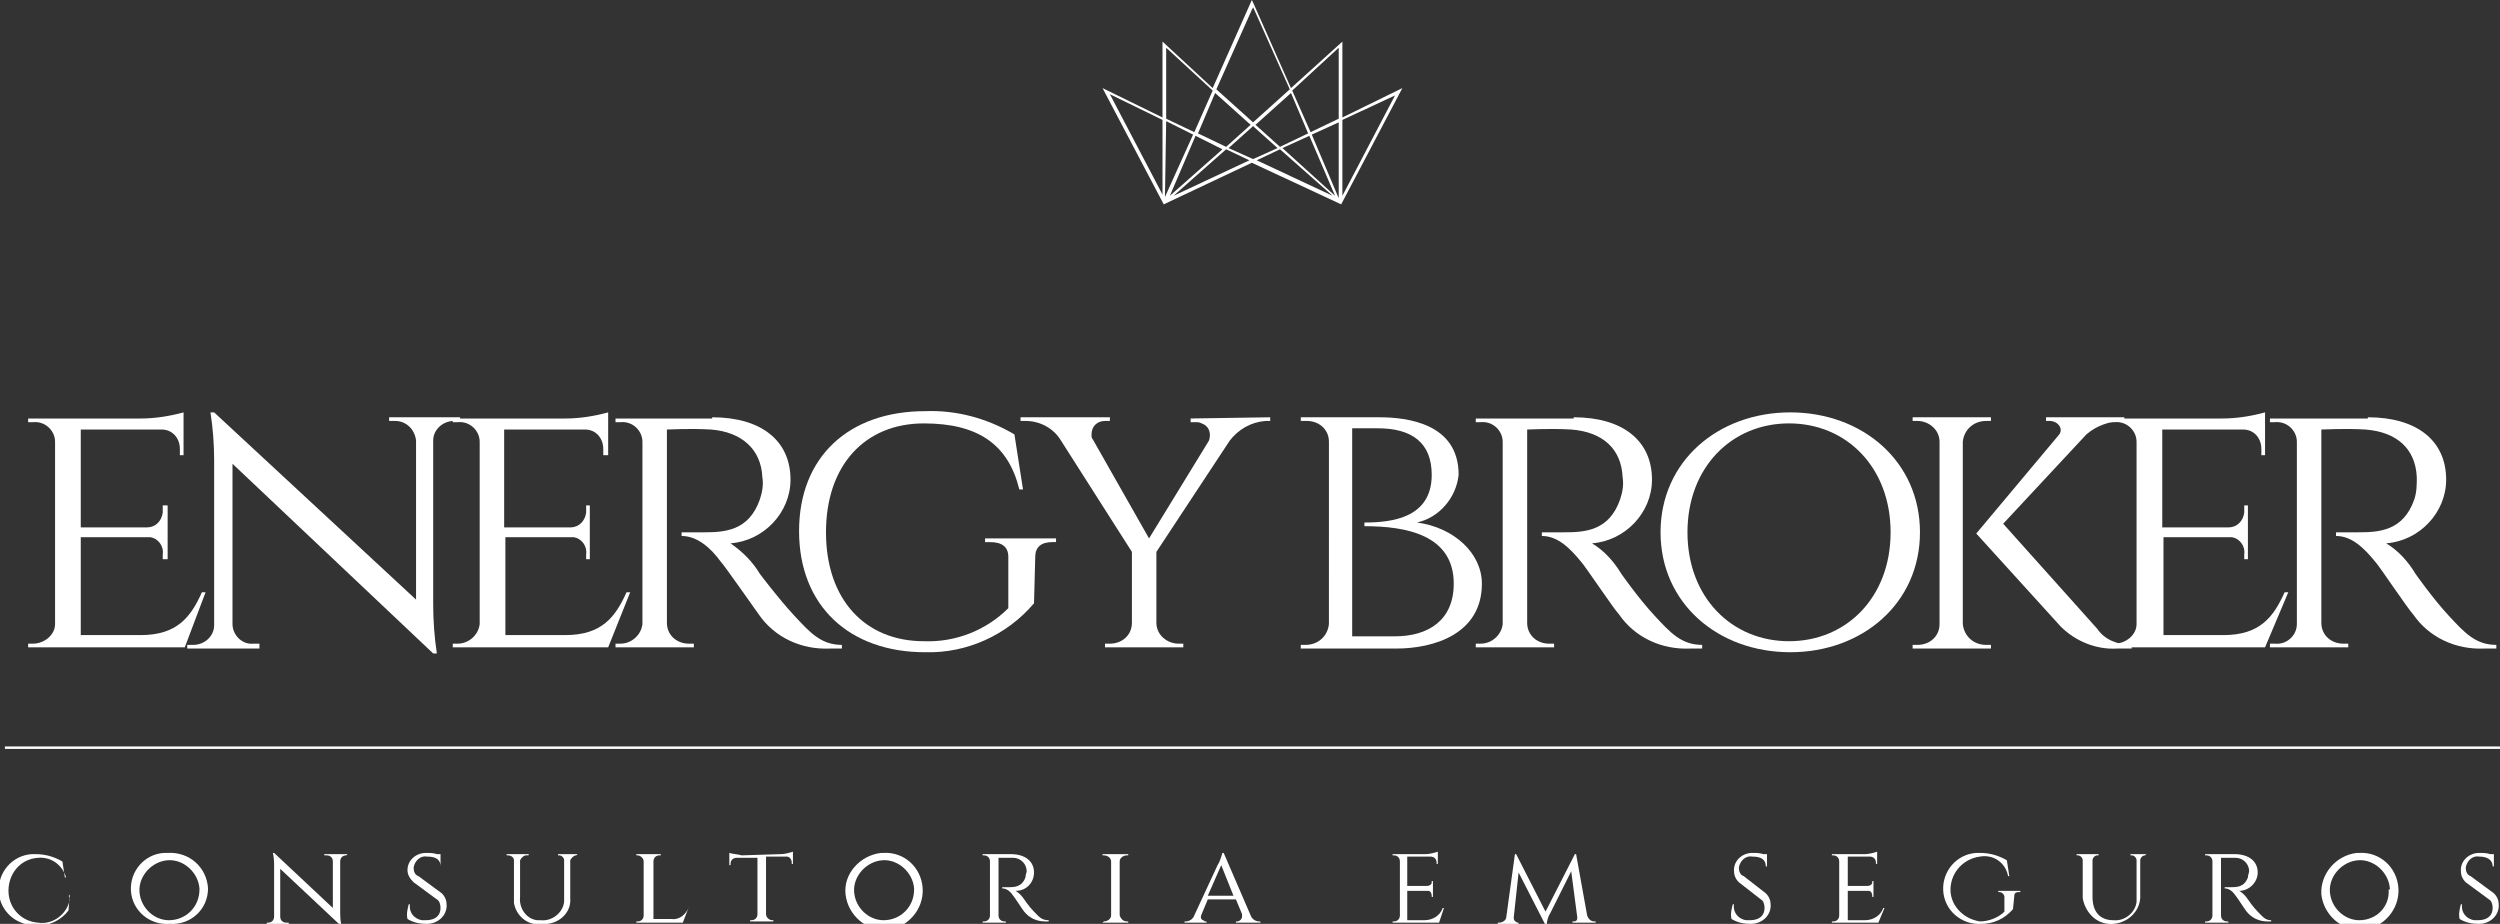 <svg xmlns="http://www.w3.org/2000/svg" xmlns:xlink="http://www.w3.org/1999/xlink" id="Layer_1" x="0px" y="0px" viewBox="0 0 204.3 75.5" style="enable-background:new 0 0 204.3 75.5;" xml:space="preserve">
<rect x="0" y="0" width="204.3" height="75.5" fill="#333333" stroke="none"/>
<style type="text/css">
	.st0{fill:#FFFFFF;}
</style>
<g id="Camada_2">
	<g id="Layer_1_1_">
		<path class="st0" d="M15.1,52.9H2.3v-0.3h0.4c0.9,0,1.8-0.7,1.8-1.6V36.1c0-0.9-0.8-1.7-1.8-1.6c0,0,0,0-0.1,0H2.3v-0.3h9.2    c1.2,0,2.4-0.2,3.5-0.5v3.5h-0.3v-0.5c0-0.9-0.6-1.6-1.5-1.6c0,0,0,0-0.1,0H6.6v8h5.4c0.7,0,1.2-0.5,1.3-1.2c0-0.1,0-0.1,0-0.2    v-0.4h0.4v4.4h-0.4v-0.4c0.1-0.7-0.4-1.3-1-1.4c0,0-0.1,0-0.2,0H6.6v8h4.9c3,0,4.1-1.5,5-3.5h0.3L15.1,52.9z"></path>
		<path class="st0" d="M37.6,34.1v0.3h-0.5c-0.9,0-1.7,0.7-1.7,1.6v13.4c0,1.3,0.1,2.7,0.3,4h-0.3L19,37.9V51c0,0.9,0.8,1.7,1.7,1.6    h0.5V53h-5.9v-0.3h0.5c0.9,0,1.7-0.7,1.7-1.6V37.6c0-1.3-0.1-2.6-0.3-3.9h0.3L34,49V36c-0.1-0.9-0.8-1.6-1.7-1.6h-0.5v-0.3H37.6z"></path>
		<path class="st0" d="M49.7,52.9H37v-0.3h0.4c0.9,0,1.7-0.7,1.8-1.6V36.1c0-0.9-0.8-1.7-1.8-1.6c0,0,0,0-0.1,0H37v-0.3h9.2    c1.2,0,2.4-0.2,3.5-0.5v3.5h-0.4v-0.5c0-0.9-0.6-1.6-1.5-1.6c0,0,0,0-0.1,0h-6.5v8h5.4c0.7,0,1.2-0.5,1.3-1.2c0-0.1,0-0.1,0-0.2    v-0.4h0.3v4.4h-0.3v-0.4c0.1-0.7-0.4-1.3-1-1.4c0,0-0.1,0-0.2,0h-5.4v8h4.9c3,0,4.1-1.5,5-3.5h0.3L49.7,52.9z"></path>
		<path class="st0" d="M58.2,34.1c4,0,6.4,1.9,6.4,5.1c0,2.7-2.2,5-4.9,5.2c1,0.7,1.8,1.5,2.4,2.5c0,0,1.5,2,2.8,3.4    c1.3,1.4,2.2,2.4,3.9,2.4v0.3h-1c-2.3,0.1-4.5-0.9-5.8-2.8c-0.3-0.4-2.8-4-3.1-4.3c-0.8-1.1-1.9-2.1-3.2-2.1v-0.3c0,0,0.8,0,1.8,0    c1.7,0,3.7-0.1,4.6-2.7c0.2-0.6,0.3-1.2,0.2-1.8c-0.1-2.3-1.7-3.7-4.2-3.9c-1.8-0.1-3.3,0-3.6,0v15.8c0,1,0.8,1.7,1.8,1.7    c0,0,0,0,0,0h0.4v0.3h-6.4v-0.3h0.4c0.9,0,1.7-0.7,1.8-1.6V36.1c0-0.9-0.8-1.7-1.8-1.6c0,0,0,0,0,0h-0.4v-0.3H58.2z"></path>
		<path class="st0" d="M84.5,49.3c-2.2,2.6-5.5,4.1-8.9,4c-6.2,0-10.3-3.8-10.3-9.9s4.1-9.8,10.3-9.8c2.6-0.1,5.1,0.6,7.3,1.9    l0.7,4.5h-0.3c-0.9-3.7-3.4-5.4-7.8-5.4c-4.8,0-8,3.4-8,8.9s3.2,8.9,8,8.9c2.6,0.1,5.1-0.9,6.9-2.7v-4.2c0-0.8-0.5-1.2-1.5-1.2    h-0.4V44h5.8v0.3H86c-0.9,0-1.4,0.4-1.4,1.2L84.5,49.3z"></path>
		<path class="st0" d="M103.8,34.1v0.3h-0.4c-1.2,0.1-2.2,0.7-2.9,1.6l-6,9.1v5.8c0,1,0.9,1.7,1.8,1.7h0.4v0.3h-6.4v-0.3h0.4    c1,0,1.8-0.7,1.8-1.7v-5.8L86.7,36c-0.6-1-1.7-1.6-2.9-1.6h-0.4v-0.3h7.3v0.3h-0.4c-0.6,0-1.1,0.4-1.1,1.1c0,0.2,0,0.3,0.1,0.4    l4.6,8.1l4.9-8c0.2-0.6,0-1.2-0.6-1.4c-0.2-0.1-0.3-0.1-0.5-0.1h-0.4v-0.3L103.8,34.1z"></path>
		<path class="st0" d="M112.7,34.1c2.3,0,6.5,0.5,6.5,4.7c-0.2,1.9-1.6,3.5-3.4,3.9c3,0.4,5.3,2.5,5.3,5c0,4.1-3.9,5.3-7,5.3h-7.8    v-0.3h0.4c1,0,1.8-0.7,1.9-1.7V36.1c0-1-0.8-1.7-1.8-1.7c0,0,0,0-0.1,0h-0.4v-0.3H112.7z M114,52c2.7,0,4.8-1.3,4.8-4.3    c0-4-3.9-4.7-7.3-4.7v-0.3c2.3,0,5.5-0.4,5.5-3.9c0-2.6-1.6-3.8-4.4-3.8h-2.1V52H114z"></path>
		<path class="st0" d="M128.6,34.1c4,0,6.4,1.9,6.4,5.1c0,2.7-2.2,5-4.9,5.2c1,0.6,1.8,1.5,2.4,2.5c0,0,1.4,2,2.7,3.4    s2.2,2.4,3.9,2.4v0.3h-1c-2.3,0.1-4.5-0.9-5.8-2.8c-0.4-0.4-2.8-4-3.1-4.3c-0.9-1.1-1.9-2.1-3.2-2.1v-0.3c0,0,0.8,0,1.8,0    c1.7,0,3.7-0.1,4.6-2.7c0.2-0.6,0.3-1.2,0.2-1.8c-0.1-2.3-1.6-3.7-4.2-3.9c-1.8-0.1-3.3,0-3.6,0v15.8c0,1,0.8,1.7,1.8,1.7h0.4v0.3    h-6.4v-0.3h0.4c0.9,0,1.7-0.7,1.8-1.6V36.1c0-0.9-0.8-1.7-1.8-1.6c0,0,0,0,0,0h-0.4v-0.3H128.6z"></path>
		<path class="st0" d="M156.9,43.5c0,5.8-4.7,9.8-10.6,9.8s-10.6-4-10.6-9.8s4.7-9.8,10.6-9.8S156.9,37.7,156.9,43.5z M154.5,43.5    c0-5.3-3.6-8.9-8.3-8.9s-8.3,3.6-8.3,8.9s3.6,8.9,8.3,8.9S154.5,48.8,154.5,43.5z"></path>
		<path class="st0" d="M160.4,51c0.1,1,0.9,1.7,1.9,1.7h0.4V53h-6.4v-0.3h0.4c1,0,1.8-0.7,1.8-1.7V36.1c0-1-0.9-1.7-1.8-1.7h-0.4    v-0.3h6.4v0.3h-0.4c-1,0-1.8,0.7-1.9,1.7L160.4,51z M171.4,51.4c0.6,0.9,1.7,1.3,2.8,1.3V53H173c-1.7,0.1-3.4-0.6-4.6-1.8    l-6.9-7.6l6.7-8c0.5-0.5,0-1.2-0.7-1.2h-0.3v-0.3h6.4v0.3h-0.1c-1.1,0-2.2,0.4-3,1.1l-6.8,7.3L171.4,51.4z"></path>
		<path class="st0" d="M185.1,52.9h-12.7v-0.3h0.4c0.9,0,1.8-0.7,1.8-1.6V36.1c0-0.9-0.8-1.7-1.8-1.6c0,0,0,0,0,0h-0.4v-0.3h9.2    c1.2,0,2.4-0.2,3.5-0.5v3.5h-0.3v-0.5c0-0.9-0.6-1.6-1.5-1.6c0,0,0,0-0.1,0h-6.5v8h5.4c0.7,0,1.2-0.5,1.3-1.2c0-0.1,0-0.1,0-0.2    v-0.4h0.3v4.4h-0.3v-0.4c0.1-0.7-0.4-1.3-1-1.4c-0.1,0-0.1,0-0.2,0h-5.4v8h4.9c3,0,4.1-1.5,5-3.5h0.3L185.1,52.9z"></path>
		<path class="st0" d="M193.5,34.1c4,0,6.4,1.9,6.4,5.1c0,2.7-2.2,5-4.9,5.2c1,0.6,1.8,1.5,2.4,2.5c0,0,1.4,2,2.7,3.4    s2.2,2.4,3.9,2.4v0.3h-1c-2.3,0.1-4.5-0.9-5.8-2.8c-0.4-0.4-2.8-4-3.1-4.3c-0.9-1.1-1.9-2.1-3.2-2.1v-0.3c0,0,0.8,0,1.8,0    c1.7,0,3.7-0.1,4.6-2.7c0.2-0.6,0.2-1.2,0.2-1.8c-0.1-2.3-1.6-3.7-4.2-3.9c-1.8-0.1-3.3,0-3.6,0v15.8c0,1,0.8,1.7,1.8,1.7h0.4v0.3    h-6.4v-0.3h0.4c1,0.1,1.8-0.7,1.8-1.6c0,0,0,0,0,0V36.1c0-0.9-0.8-1.7-1.8-1.6c0,0,0,0,0,0h-0.4v-0.3H193.5z"></path>
		<path class="st0" d="M5.7,73.1l-0.1,1.3c-0.6,0.8-1.6,1.3-2.6,1.2c-1.6,0.1-3-1.1-3.1-2.7s1.1-3,2.7-3.1c0.1,0,0.2,0,0.3,0    c0.8,0,1.5,0.2,2.2,0.6l0.2,1.3H5.4c-0.3-1-1.2-1.7-2.3-1.6c-1.5,0.1-2.5,1.4-2.4,2.9c0.1,1.3,1.1,2.3,2.4,2.4    c1.2,0.2,2.4-0.7,2.6-1.9C5.6,73.2,5.6,73.2,5.7,73.1L5.7,73.1z"></path>
		<path class="st0" d="M17,72.6c0,1.7-1.4,3-3.1,2.9c0,0,0,0-0.1,0c-1.6,0.1-3-1.1-3.1-2.7c-0.1-1.6,1.1-3,2.7-3.1    c0.1,0,0.2,0,0.3,0C15.5,69.6,16.9,70.9,17,72.6C17,72.6,17,72.6,17,72.6z M16.3,72.6c-0.1-1.3-1.3-2.4-2.6-2.3    c-1.3,0.1-2.4,1.3-2.3,2.6c0.1,1.3,1.2,2.3,2.4,2.3c1.4,0,2.5-1.1,2.5-2.5C16.3,72.7,16.3,72.7,16.3,72.6L16.3,72.6z"></path>
		<path class="st0" d="M28.4,69.8L28.4,69.8l-0.1,0.1c-0.3,0-0.5,0.2-0.5,0.5v4c0,0.4,0,0.8,0.1,1.2h-0.1L22.9,71v3.9    c0,0.3,0.2,0.5,0.5,0.5c0,0,0,0,0,0h0.2v0.1h-1.8v-0.1h0.1c0.3,0,0.5-0.2,0.5-0.5v-4c0-0.4,0-0.8-0.1-1.2h0.1l4.8,4.5v-3.8    c0-0.3-0.2-0.5-0.5-0.5h-0.2v-0.1H28.4z"></path>
		<path class="st0" d="M36.1,73c0.3,0.3,0.4,0.6,0.4,1c0,0.9-0.8,1.5-1.6,1.5c0,0,0,0,0,0c-0.6,0-1.1-0.1-1.6-0.4    c-0.1-0.4,0-0.8,0.1-1.2h0.1c-0.1,0.6,0.3,1.2,1,1.3c0.1,0,0.2,0,0.3,0c0.8,0,1.2-0.4,1.2-1c0-0.3-0.1-0.6-0.3-0.7l-1.9-1.4    c-0.3-0.3-0.5-0.6-0.5-1c0-0.8,0.7-1.4,1.5-1.4c0,0,0,0,0,0c0.3,0,0.6,0,0.9,0.1h0.3v1H36c0-0.5-0.3-0.8-1.1-0.8    c-0.5-0.1-1,0.3-1.1,0.9c0,0,0,0,0,0c0,0.3,0.1,0.6,0.4,0.7L36.1,73z"></path>
		<path class="st0" d="M47.2,69.8L47.2,69.8l-0.1,0.1c-0.2,0-0.4,0.2-0.5,0.4v3.1c0.1,1.1-0.8,2-1.9,2.1c-0.1,0-0.3,0-0.4,0    c-1.1,0.2-2.1-0.6-2.3-1.7c0-0.1,0-0.3,0-0.4v-3.1c0-0.2-0.2-0.4-0.5-0.4h-0.1v-0.1h1.8v0.1H43c-0.2,0-0.4,0.2-0.5,0.4v3    c-0.1,0.9,0.5,1.8,1.4,1.9c0.1,0,0.2,0,0.3,0c0.9,0.1,1.8-0.6,1.9-1.5c0-0.1,0-0.2,0-0.3v-3.1c0-0.2-0.2-0.4-0.4-0.4c0,0,0,0,0,0    h-0.1v-0.1H47.2z"></path>
		<path class="st0" d="M56.3,74.1l-0.5,1.3h-3.8v-0.1h0.1c0.3,0,0.5-0.2,0.5-0.5c0,0,0,0,0,0v-4.4c0-0.3-0.3-0.5-0.5-0.5    c0,0,0,0,0,0h-0.1v-0.1H54v0.1h-0.1c-0.3,0-0.5,0.2-0.5,0.5v4.7h1.5C55.5,75.2,56.1,74.7,56.3,74.1L56.3,74.1z"></path>
		<path class="st0" d="M63.8,69.8c0.3,0,0.7-0.1,1-0.2v1h-0.1v-0.1c0-0.3-0.2-0.5-0.4-0.5c0,0,0,0,0,0h-1.7v4.7    c0,0.3,0.3,0.5,0.5,0.5h0.1v0.1h-1.9v-0.1h0.1c0.3,0,0.5-0.2,0.5-0.5c0,0,0,0,0,0v-4.6h-1.7c-0.3,0-0.5,0.2-0.5,0.5c0,0,0,0,0,0    v0.1h-0.1v-1c0.3,0.1,0.7,0.1,1,0.2L63.8,69.8z"></path>
		<path class="st0" d="M75.4,72.6c0.1,1.7-1.2,3.2-2.9,3.4c-1.7,0.1-3.2-1.2-3.4-2.9s1.2-3.2,2.9-3.4c0.1,0,0.2,0,0.2,0    C73.9,69.6,75.3,70.9,75.4,72.6C75.4,72.6,75.4,72.6,75.4,72.6z M74.7,72.6c-0.1-1.3-1.3-2.4-2.6-2.3s-2.4,1.3-2.3,2.6    c0.1,1.3,1.2,2.3,2.4,2.3c1.4,0,2.5-1.1,2.5-2.5C74.7,72.7,74.7,72.7,74.7,72.6z"></path>
		<path class="st0" d="M82.6,69.8c1.2,0,1.9,0.6,1.9,1.5c0,0.8-0.6,1.5-1.5,1.5c0.3,0.2,0.5,0.4,0.7,0.7c0,0,0.4,0.6,0.8,1    s0.6,0.7,1.2,0.7v0.1h-0.3c-0.7,0-1.3-0.3-1.7-0.8c-0.1-0.1-0.8-1.2-0.9-1.3c-0.2-0.3-0.5-0.6-0.9-0.6v-0.1h0.5    c0.5,0,1.1,0,1.4-0.8c0-0.2,0.1-0.4,0.1-0.5c0-0.6-0.5-1.1-1.1-1.1c0,0-0.1,0-0.1,0c-0.5,0-1,0-1.1,0v4.7c0,0.3,0.2,0.5,0.5,0.5    c0,0,0,0,0,0h0.1v0.1h-1.9v-0.1h0.1c0.3,0,0.5-0.2,0.5-0.5c0,0,0,0,0,0v-4.4c0-0.3-0.2-0.5-0.5-0.5c0,0,0,0,0,0h-0.1v-0.1    L82.6,69.8z"></path>
		<path class="st0" d="M90.1,75.4L90.1,75.4l0.1-0.1c0.3,0,0.6-0.2,0.6-0.5v-4.4c0-0.3-0.3-0.5-0.6-0.5h-0.1v-0.1h2.1v0.1h-0.1    c-0.3,0-0.6,0.2-0.6,0.5v4.4c0.1,0.3,0.3,0.5,0.6,0.5h0.1v0.1L90.1,75.4z"></path>
		<path class="st0" d="M102.2,74.8c0.1,0.3,0.4,0.5,0.7,0.5h0.1v0.1H101v-0.1h0.1c0.2,0,0.4-0.2,0.4-0.4c0-0.1,0-0.1,0-0.2l-0.5-1.2    h-2.3l-0.5,1.2c-0.1,0.2-0.1,0.4,0.1,0.5c0.1,0,0.1,0.1,0.2,0.1h0.1v0.1h-1.8v-0.1h0.1c0.3,0,0.6-0.2,0.7-0.5l1.9-4.1    c0.2-0.3,0.3-0.7,0.4-1h0.1L102.2,74.8z M100.8,73.2l-1-2.5l-1.1,2.5H100.8z"></path>
		<path class="st0" d="M117.6,75.4h-3.8v-0.1h0.1c0.3,0,0.5-0.2,0.5-0.5c0,0,0,0,0,0v-4.4c0-0.3-0.2-0.5-0.5-0.5c0,0,0,0,0,0h-0.1    v-0.1h2.7c0.3,0,0.7-0.1,1-0.2v1h-0.1v-0.1c0-0.3-0.2-0.5-0.5-0.5c0,0,0,0,0,0H115v2.4h1.6c0.2,0,0.4-0.1,0.4-0.3c0,0,0,0,0-0.1v0    h0.1v1.3H117v-0.1c0-0.2-0.1-0.4-0.3-0.4c0,0,0,0,0,0H115v2.4h1.4c0.7,0,1.3-0.4,1.5-1h0.1L117.6,75.4z"></path>
		<path class="st0" d="M129.7,74.8c0.1,0.3,0.3,0.5,0.6,0.5h0.1v0.1h-1.9v-0.1h0.1c0.2,0,0.3-0.1,0.3-0.3c0,0,0,0,0,0l-0.5-3.8    l-1.7,3.4c-0.2,0.3-0.3,0.7-0.3,1h-0.1l-2.2-4.3l-0.4,3.7c0,0.2,0.1,0.3,0.3,0.4c0,0,0,0,0,0h0.1v0.1h-1.7v-0.1h0.1    c0.3,0,0.6-0.2,0.6-0.5l0.7-5.1h0.1l2.4,4.7l2.4-4.7h0.1L129.7,74.8z"></path>
		<path class="st0" d="M144.3,73c0.3,0.3,0.4,0.6,0.4,1c0,0.9-0.8,1.5-1.6,1.5c0,0,0,0,0,0c-0.6,0-1.1-0.1-1.6-0.4    c-0.1-0.4,0-0.8,0.1-1.2h0.1c-0.1,0.6,0.3,1.2,1,1.3c0.1,0,0.2,0,0.3,0c0.8,0,1.2-0.4,1.2-1c0-0.3-0.1-0.6-0.3-0.7l-1.8-1.4    c-0.3-0.3-0.4-0.6-0.4-1c0-0.8,0.7-1.4,1.5-1.4c0,0,0,0,0,0c0.3,0,0.6,0,0.9,0.1h0.3v1h-0.1c0-0.5-0.3-0.8-1.1-0.8    c-0.5-0.1-1,0.3-1.1,0.9c0,0,0,0,0,0c0,0.3,0.1,0.6,0.4,0.7L144.3,73z"></path>
		<path class="st0" d="M153.5,75.4h-3.8v-0.1h0.1c0.3,0,0.5-0.2,0.5-0.5v-4.4c0-0.3-0.2-0.5-0.5-0.5c0,0,0,0,0,0h-0.1v-0.1h2.7    c0.3,0,0.7-0.1,1-0.2v1h-0.1v-0.1c0-0.3-0.2-0.5-0.5-0.5c0,0,0,0,0,0H151v2.4h1.6c0.2,0,0.4-0.1,0.4-0.3c0,0,0,0,0-0.1v0h0.1v1.3    H153v-0.1c0-0.2-0.1-0.4-0.3-0.4c0,0,0,0,0,0H151v2.4h1.4c0.7,0,1.3-0.4,1.5-1h0.1L153.5,75.4z"></path>
		<path class="st0" d="M164.5,74.3c-0.7,0.8-1.6,1.2-2.6,1.2c-1.6,0.1-3-1.1-3.1-2.7c-0.1-1.6,1.1-3,2.7-3.1c0.1,0,0.2,0,0.3,0    c0.8,0,1.5,0.2,2.2,0.6l0.2,1.3h-0.1c-0.2-1.1-1.2-1.8-2.3-1.6c-1.5,0.2-2.5,1.5-2.4,2.9c0.1,1.2,1.1,2.2,2.4,2.4    c0.7,0,1.5-0.3,2-0.8v-1.2c0-0.2-0.2-0.4-0.4-0.4h-0.1v-0.1h1.8v0.1h-0.1c-0.3,0-0.4,0.1-0.4,0.4L164.5,74.3z"></path>
		<path class="st0" d="M175.4,69.8L175.4,69.8l-0.1,0.1c-0.2,0-0.4,0.2-0.4,0.4v3.1c-0.1,1.3-1.3,2.2-2.6,2.1    c-1.1-0.1-1.9-1-2.1-2.1v-3.1c0-0.2-0.2-0.4-0.4-0.4h-0.1v-0.1h1.8v0.1h-0.1c-0.2,0-0.4,0.2-0.4,0.4c0,0,0,0,0,0v3    c0,1.2,0.6,1.9,1.7,1.9c0.9,0.1,1.8-0.6,1.9-1.5c0-0.1,0-0.2,0-0.3v-3.1c0-0.2-0.2-0.4-0.4-0.4h-0.1v-0.1H175.4z"></path>
		<path class="st0" d="M182.6,69.8c1.2,0,1.9,0.6,1.9,1.5c0,0.8-0.7,1.5-1.5,1.5c0.3,0.2,0.5,0.4,0.7,0.7c0,0,0.4,0.6,0.8,1    s0.6,0.7,1.1,0.7v0.1h-0.3c-0.7,0-1.3-0.3-1.7-0.8c-0.1-0.1-0.8-1.2-0.9-1.3c-0.2-0.3-0.5-0.6-0.9-0.6v-0.1h0.5    c0.5,0,1.1,0,1.4-0.8c0-0.2,0.1-0.4,0.1-0.5c0-0.6-0.5-1.1-1.1-1.1c0,0-0.1,0-0.1,0c-0.5,0-1,0-1.1,0v4.7c0,0.3,0.2,0.5,0.5,0.5    c0,0,0,0,0,0h0.1v0.1h-1.9v-0.1h0.1c0.3,0,0.5-0.2,0.5-0.5c0,0,0,0,0,0v-4.4c0-0.3-0.2-0.5-0.5-0.5c0,0,0,0,0,0h-0.1v-0.1    L182.6,69.8z"></path>
		<path class="st0" d="M196,72.6c0.1,1.7-1.2,3.2-2.9,3.4c-1.7,0.1-3.2-1.2-3.4-2.9c-0.1-1.7,1.2-3.2,2.9-3.4c0.1,0,0.2,0,0.2,0    C194.5,69.6,195.9,70.9,196,72.6C196,72.6,196,72.6,196,72.6z M195.3,72.6c-0.1-1.3-1.3-2.4-2.6-2.3c-1.3,0.1-2.4,1.3-2.3,2.6    c0.1,1.3,1.2,2.3,2.4,2.3c1.4,0,2.5-1.1,2.4-2.5C195.3,72.7,195.3,72.7,195.3,72.6L195.3,72.6z"></path>
		<path class="st0" d="M203.8,73c0.3,0.3,0.4,0.6,0.4,1c0,0.9-0.8,1.5-1.6,1.5c0,0,0,0,0,0c-0.6,0-1.1-0.1-1.6-0.4    c-0.1-0.4,0-0.8,0.1-1.2h0.1c-0.1,0.6,0.3,1.2,1,1.3c0.1,0,0.2,0,0.3,0c0.8,0,1.2-0.4,1.2-1c0-0.3-0.1-0.6-0.3-0.7l-1.9-1.4    c-0.3-0.3-0.4-0.6-0.4-1c0-0.8,0.7-1.4,1.5-1.4c0,0,0,0,0,0c0.3,0,0.6,0,0.9,0.1h0.3v1h-0.1c0-0.5-0.4-0.8-1.1-0.8    c-0.5-0.1-1,0.3-1.1,0.9c0,0,0,0,0,0c0,0.3,0.1,0.6,0.4,0.7L203.8,73z"></path>
		<rect x="0.4" y="61" class="st0" width="203.9" height="0.2"></rect>
		<path class="st0" d="M114.6,7.2l-4.9,2.4V3.4l-4.2,3.8l-3.1-7L102.3,0l0,0l-3.2,7.2L95,3.4v6.2l-4.9-2.4l5,9.5l7.2-3.4l7.3,3.4    L114.6,7.2z M114,7.8l-4.3,8.2V9.8L114,7.8z M95,15.9l-4.3-8.2L95,9.8V15.9z M109.4,3.9v5.8l-2.3,1.1l-1.5-3.4L109.4,3.9z     M106.9,10.9l-2.3,1.1l-2-1.8l2.9-2.6L106.9,10.9z M102.3,0.8L102.3,0.8l0.1-0.2l0.1,0.2l0,0l2.9,6.5l-3,2.7l-3-2.7L102.3,0.8z     M99.3,7.6l2.9,2.6l-2,1.8l-2.3-1.1L99.3,7.6z M95.3,3.9l3.8,3.5l-1.5,3.4l-2.3-1.1L95.3,3.9z M95.3,9.9l2.2,1.1l-2.3,5.1    L95.3,9.9z M97.7,11.1l2.2,1.1L95.6,16L97.7,11.1z M95.9,16l4.3-3.8l1.9,0.9L95.9,16z M100.4,12.1l1.9-1.7l0,0l0.1-0.1l0.1,0.1    l0,0l1.9,1.7l-2,0.9L100.4,12.1z M102.7,13.1l1.9-0.9l4.3,3.8L102.7,13.1z M104.8,12.1l2.2-1l2.1,4.9L104.8,12.1z M107.2,11l2.2-1    v6.2L107.2,11z"></path>
	</g>
</g>
</svg>